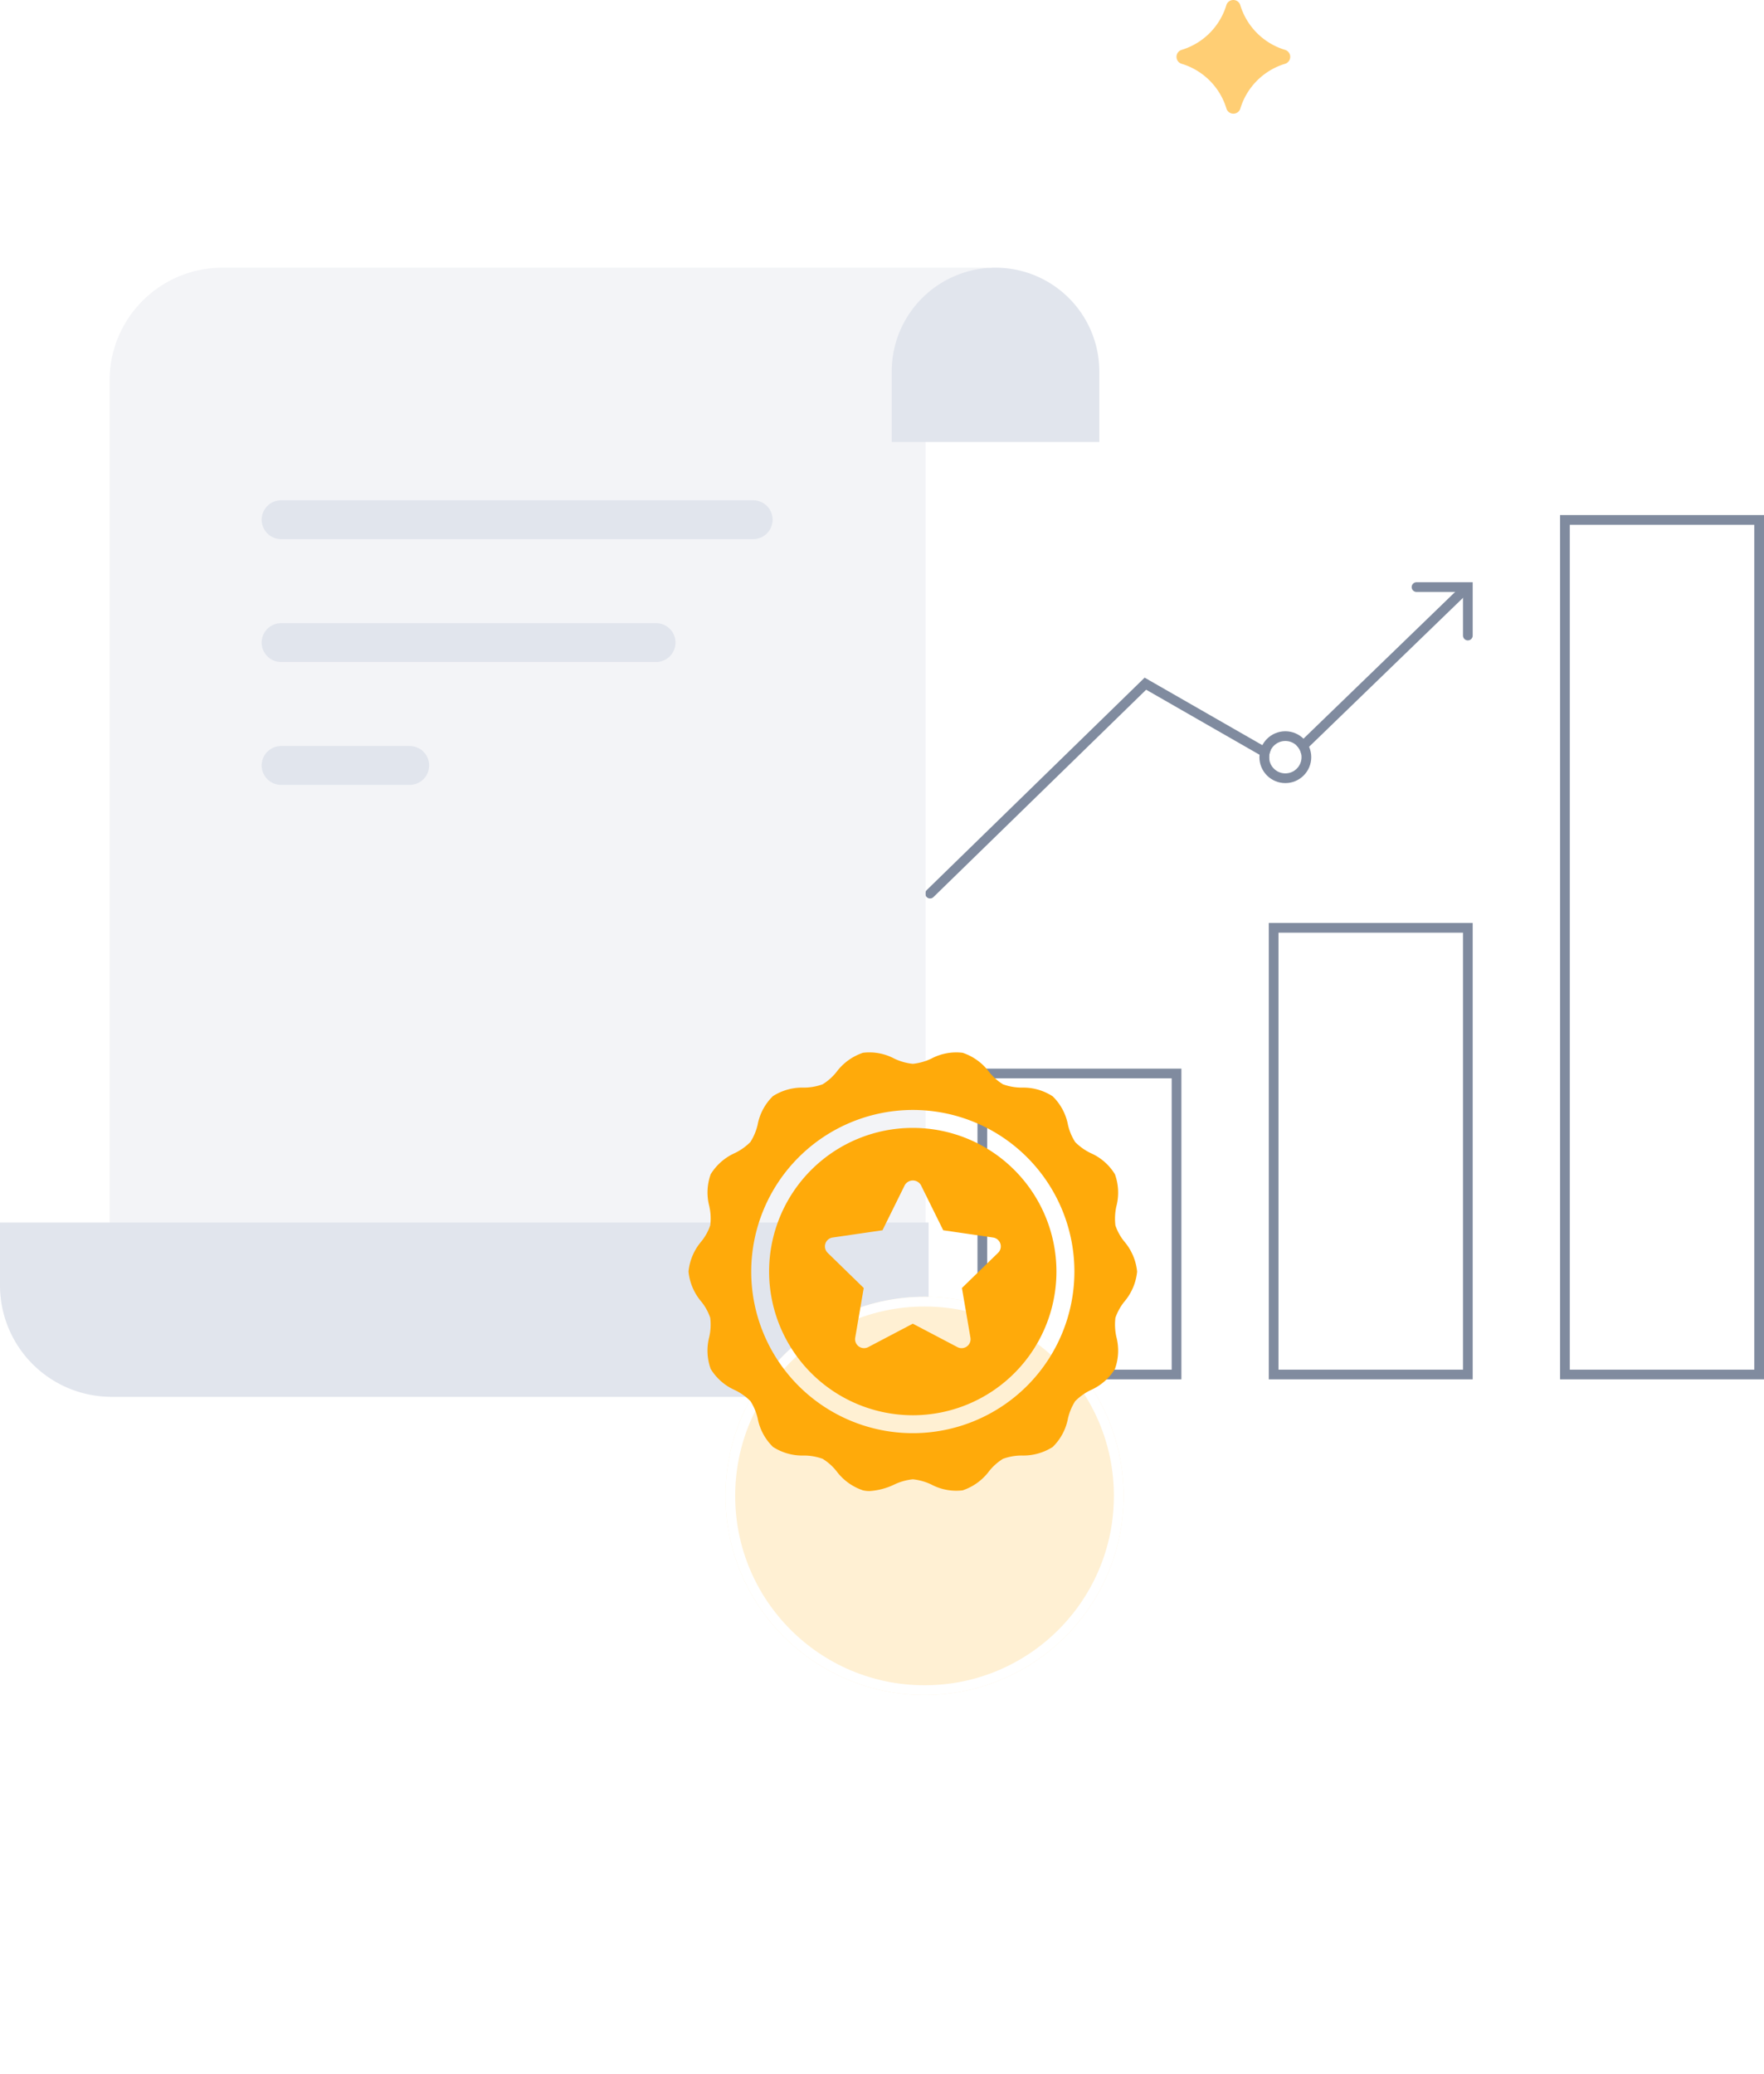 <svg xmlns="http://www.w3.org/2000/svg" xmlns:xlink="http://www.w3.org/1999/xlink" width="181.666" height="213.539" viewBox="0 0 181.666 213.539"><defs><style>.a{fill:#fff;}.a,.b{stroke:#808b9f;}.a,.b,.e{stroke-linecap:round;}.b,.e,.j{fill:none;}.c{fill:#f3f4f7;}.d{fill:#e1e5ed;}.e{stroke:#e1e5ed;stroke-width:4px;}.f{fill:#fff0d3;stroke:#fff;}.g{fill:#ffaa0a;}.h{fill:#ffce74;}.i{stroke:none;}.k{filter:url(#a);}</style><filter id="a" x="35.708" y="94.539" width="119" height="119" filterUnits="userSpaceOnUse"><feOffset dy="23" input="SourceAlpha"/><feGaussianBlur stdDeviation="13" result="b"/><feFlood flood-opacity="0.102"/><feComposite operator="in" in2="b"/><feComposite in="SourceGraphic"/></filter></defs><g transform="translate(-102.553 -568.461)"><rect class="a" width="20" height="88" transform="translate(263.719 622)"/><rect class="a" width="20" height="46" transform="translate(233.719 664)"/><rect class="a" width="20" height="31" transform="translate(203.719 679)"/><g transform="translate(-192.775 -2130.344)"><path class="b" d="M-6134.34,2912.672l22.175-21.616,14.347,8.23,18.012-17.427" transform="translate(6525.452 -121.85)"/><path class="b" d="M-5982.321,2839.867h5.285v4.99" transform="translate(6423.53 -80.608)"/><g class="a" transform="translate(426.029 2775.105)"><circle class="i" cx="1.669" cy="1.669" r="1.669"/><circle class="j" cx="1.669" cy="1.669" r="2.169"/></g></g><g transform="translate(102.553 596.026)"><g transform="translate(11.287 0)"><path class="c" d="M-1253.6-392.106V-496.756a11.616,11.616,0,0,1,11.617-11.617h78.915c.059-.02-6.543,4.786-6.543,10.691l0,7.25h.048v98.326Z" transform="translate(1253.598 508.373)"/></g><path class="d" d="M-1199.421-508.373h0a10.689,10.689,0,0,1,10.689,10.689h0v7.26h-21.379v-7.26a10.689,10.689,0,0,1,10.689-10.689Z" transform="translate(1301.945 508.373)"/><path class="d" d="M-1163.408-460.977h-95.631v6.472a11.479,11.479,0,0,0,11.476,11.478h84.156Z" transform="translate(1259.039 559.297)"/><line class="e" x2="38.619" transform="translate(28.947 38.603)"/><line class="e" x2="48.62" transform="translate(28.947 25.95)"/><line class="e" x2="13.249" transform="translate(28.947 51.255)"/></g><g transform="translate(-606.673 -4483.172)"><g class="k" transform="matrix(1, 0, 0, 1, 709.23, 5051.63)"><g class="f" transform="translate(74.71 110.54)"><circle class="i" cx="20.5" cy="20.5" r="20.5"/><circle class="j" cx="20.5" cy="20.5" r="20"/></g></g><g transform="translate(780.132 5159.969)"><path class="g" d="M28.783,43.578a14.795,14.795,0,1,0-14.8-14.795A14.811,14.811,0,0,0,28.783,43.578ZM19.777,25.906a.924.924,0,0,1,.746-.629l5.135-.747,2.3-4.653a.961.961,0,0,1,1.657,0l2.3,4.653,5.135.747a.924.924,0,0,1,.513,1.576L33.84,30.475l.877,5.114a.923.923,0,0,1-1.34.974l-4.594-2.414L24.19,36.562a.924.924,0,0,1-1.34-.974l.878-5.115-3.717-3.622A.924.924,0,0,1,19.777,25.906Z" transform="translate(-5.682 -6.181)"/><path class="g" d="M7.236,32.9a5.7,5.7,0,0,1-.1,1.977,5.559,5.559,0,0,0,.148,3.289A5.549,5.549,0,0,0,9.8,40.357a5.848,5.848,0,0,1,1.58,1.127,5.6,5.6,0,0,1,.748,1.793,5.538,5.538,0,0,0,1.571,2.92,5.56,5.56,0,0,0,3.188.887,5.649,5.649,0,0,1,1.931.342A5.489,5.489,0,0,1,20.246,48.7a5.633,5.633,0,0,0,2.717,1.968,2.947,2.947,0,0,0,.693.074,6.866,6.866,0,0,0,2.523-.665,5.821,5.821,0,0,1,1.922-.545,5.821,5.821,0,0,1,1.922.545,5.449,5.449,0,0,0,3.216.591A5.633,5.633,0,0,0,35.954,48.7a5.488,5.488,0,0,1,1.432-1.275,5.649,5.649,0,0,1,1.931-.342,5.623,5.623,0,0,0,3.188-.878,5.53,5.53,0,0,0,1.571-2.929,5.689,5.689,0,0,1,.748-1.793,5.848,5.848,0,0,1,1.58-1.127,5.549,5.549,0,0,0,2.513-2.19,5.559,5.559,0,0,0,.148-3.289,5.936,5.936,0,0,1-.1-1.977,5.561,5.561,0,0,1,.915-1.654,5.636,5.636,0,0,0,1.321-3.1,5.636,5.636,0,0,0-1.321-3.1,5.359,5.359,0,0,1-.915-1.654,5.936,5.936,0,0,1,.1-1.977,5.559,5.559,0,0,0-.148-3.289,5.5,5.5,0,0,0-2.513-2.19,5.847,5.847,0,0,1-1.58-1.127,5.6,5.6,0,0,1-.748-1.793,5.538,5.538,0,0,0-1.571-2.92A5.54,5.54,0,0,0,39.318,9.2a5.692,5.692,0,0,1-1.931-.342,5.49,5.49,0,0,1-1.432-1.275,5.633,5.633,0,0,0-2.717-1.968,5.448,5.448,0,0,0-3.216.591A5.821,5.821,0,0,1,28.1,6.75a5.821,5.821,0,0,1-1.922-.545,5.448,5.448,0,0,0-3.216-.591,5.633,5.633,0,0,0-2.717,1.968,5.49,5.49,0,0,1-1.432,1.275,5.649,5.649,0,0,1-1.931.342,5.621,5.621,0,0,0-3.188.878,5.53,5.53,0,0,0-1.571,2.929,5.689,5.689,0,0,1-.748,1.793A5.847,5.847,0,0,1,9.8,15.926a5.6,5.6,0,0,0-2.513,2.19,5.559,5.559,0,0,0-.148,3.289,5.7,5.7,0,0,1,.1,1.977,5.359,5.359,0,0,1-.915,1.654A5.636,5.636,0,0,0,5,28.141a5.636,5.636,0,0,0,1.321,3.1A5.36,5.36,0,0,1,7.236,32.9ZM28.1,11.5A16.641,16.641,0,1,1,11.459,28.141,16.661,16.661,0,0,1,28.1,11.5Z" transform="translate(-5 -5.54)"/></g></g><path class="h" d="M59.632,49.193A6.907,6.907,0,0,1,64.3,53.858a.753.753,0,0,0,1.407,0,6.909,6.909,0,0,1,4.665-4.665.753.753,0,0,0,0-1.407A6.909,6.909,0,0,1,65.7,43.121a.753.753,0,0,0-1.407,0,6.907,6.907,0,0,1-4.665,4.665A.753.753,0,0,0,59.632,49.193Z" transform="translate(164.57 525.824)"/></g></svg>